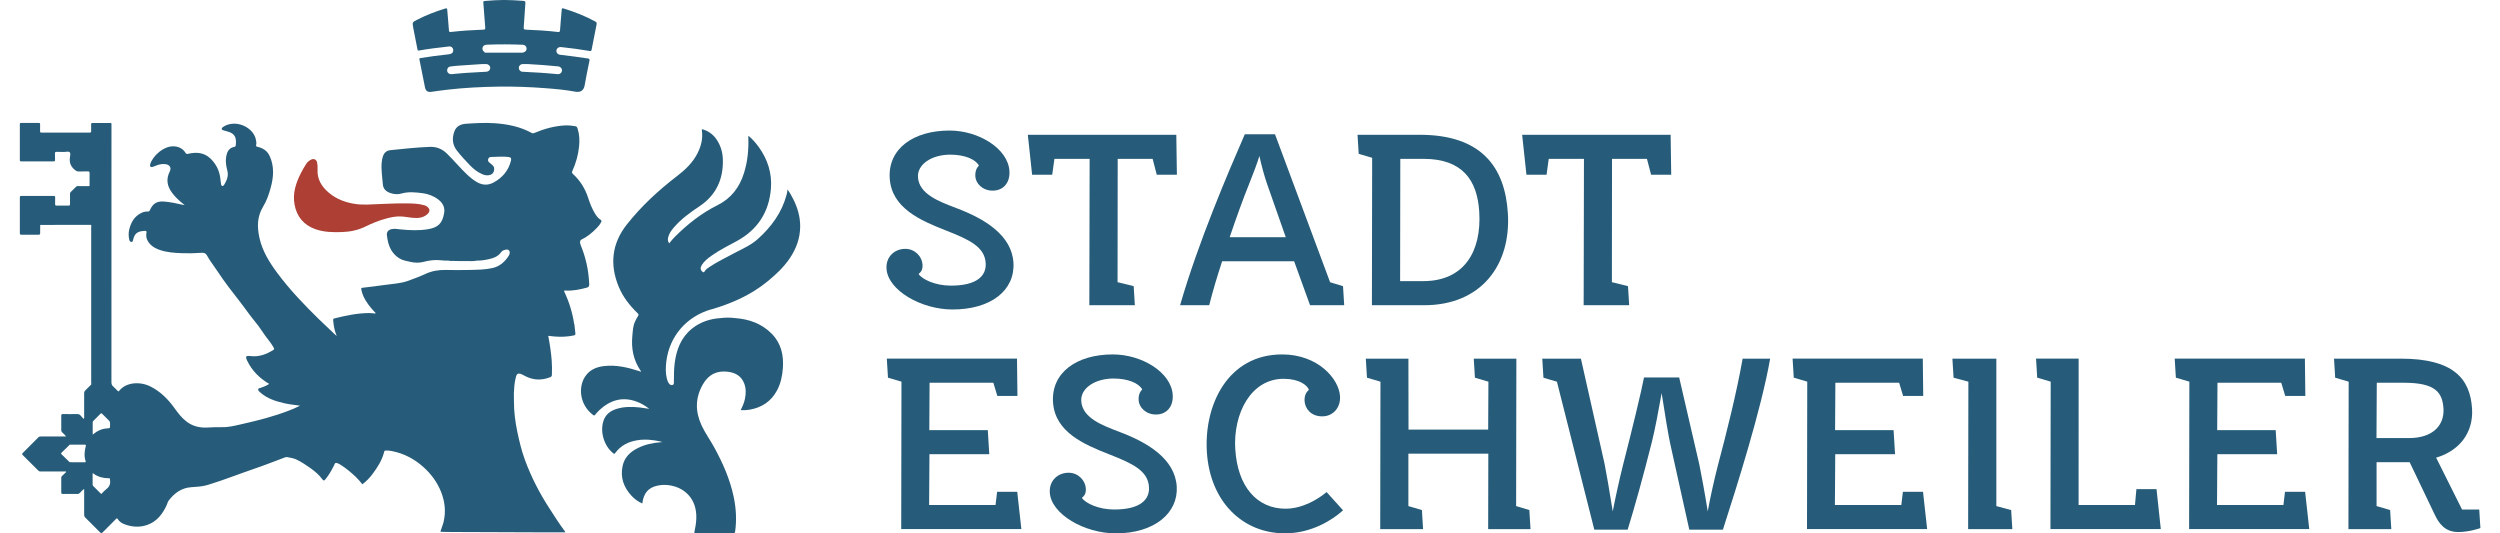 <?xml version="1.0" encoding="UTF-8" standalone="no"?><svg xmlns="http://www.w3.org/2000/svg" height="32" id="Ebene_2" viewBox="0 0 797.34 172.81" width="150"><defs><style>.cls-1{fill:#265c79;}.cls-1,.cls-2{stroke-width:0px;}.cls-2{fill:#ad3f34;}</style></defs><g id="Ebene_3"><path class="cls-1" d="m286.93,80.63c3.26,0,5.47,2.57,5.63,5.06.1,1.72-.45,2.4-1.27,3.09,1.13,1.72,5.38,3.77,10.44,3.77,8.58,0,11.55-3.26,11.3-7.29-.33-5.32-5.35-7.63-13-10.63-8.08-3.17-17.51-7.2-18.1-16.89-.58-9.52,7.63-15.44,19.38-15.44,9.43,0,18.97,5.83,19.41,13.12.24,3.94-2.1,6.35-5.44,6.35s-5.46-2.4-5.6-4.54c-.11-1.8.43-2.83,1.15-3.6-1.15-2.06-4.67-3.52-9.3-3.52-5.92,0-10.7,3.09-10.45,7.29.34,5.49,6.83,7.89,12.45,10.03,9.13,3.43,17.94,8.75,18.49,17.67s-7.22,15.18-19.74,15.18c-10.21,0-20.97-6.26-21.39-13.21-.24-3.95,2.69-6.43,6.04-6.43Z"/><path class="cls-1" d="m334.59,56.62h-6.52l-1.39-12.95h48.11l.19,12.95h-6.52l-1.34-5.15h-11.32l-.04,39.96,5.22,1.29.38,6.17h-14.75l.1-47.42h-11.41l-.71,5.15Z"/><path class="cls-1" d="m376.02,98.9c5.87-20.41,15.63-43.14,20.97-55.4h9.78l17.85,47.94,4.19,1.29.38,6.17h-11.06l-5.16-14.24h-23.33c-1.66,5.06-2.94,9.35-4.19,14.24h-9.43Zm34.24-22.04l-6.02-17.15c-.83-2.31-1.94-6.43-2.53-9.18-.57,1.97-2.04,5.92-3.23,8.83-2.01,4.97-4.21,11.06-6.39,17.49h18.18Z"/><path class="cls-1" d="m438.26,51.13l-4.37-1.29-.38-6.17h20.15c19.98,0,27.65,10.46,28.57,25.47,1.02,16.64-8.56,29.76-27.17,29.76h-16.89l.08-47.77Zm16.51,39.96c13.29,0,18.97-9.61,18.18-22.47-.62-10.2-5.42-17.15-18.03-17.15h-7.55l-.06,39.62h7.46Z"/><path class="cls-1" d="m494.76,56.62h-6.52l-1.39-12.95h48.11l.19,12.95h-6.52l-1.34-5.15h-11.32l-.04,39.96,5.22,1.29.38,6.17h-14.75l.1-47.42h-11.41l-.71,5.15Z"/><path class="cls-1" d="m294.85,124.01l-.09,15.35h18.95l.48,7.8h-19.38l-.11,16.47h21.52l.51-4.29h6.52l1.34,12.09h-38.93l.08-47.77-4.37-1.29-.38-6.17h42.19l.14,12.09h-6.52l-1.29-4.29h-20.67Z"/><path class="cls-1" d="m339.84,153.17c3.26,0,5.47,2.57,5.63,5.06.1,1.72-.45,2.4-1.27,3.09,1.13,1.72,5.38,3.77,10.44,3.77,8.58,0,11.55-3.26,11.3-7.29-.33-5.32-5.35-7.63-13-10.63-8.08-3.17-17.51-7.2-18.1-16.89-.58-9.52,7.63-15.44,19.38-15.44,9.43,0,18.97,5.83,19.41,13.12.24,3.94-2.1,6.35-5.44,6.35s-5.46-2.4-5.6-4.54c-.11-1.8.43-2.83,1.15-3.6-1.15-2.06-4.67-3.52-9.3-3.52-5.92,0-10.7,3.09-10.45,7.29.34,5.49,6.83,7.89,12.45,10.03,9.13,3.43,17.94,8.75,18.49,17.67.52,8.58-7.22,15.18-19.74,15.18-10.21,0-20.97-6.26-21.39-13.21-.24-3.95,2.69-6.43,6.04-6.43Z"/><path class="cls-1" d="m393.91,145.62c.73,12.01,7.01,19.21,16.27,19.21,5.57,0,10.7-3.17,13.3-5.4l5.34,5.92c-3.49,3.17-10.26,7.46-18.84,7.46-13.64,0-24.29-10.2-25.29-26.41-.93-15.27,6.82-31.56,24.4-31.56,11.58,0,18.41,7.89,18.75,13.55.22,3.6-2.17,6.52-5.78,6.52s-5.56-2.49-5.71-4.97c-.1-1.72.51-2.92,1.41-3.6-.52-1.54-3.14-3.6-8.2-3.6-10.55,0-16.38,11.15-15.67,22.9Z"/><path class="cls-1" d="m471.55,122.38l-.38-6.17h13.81l-.08,47.77,4.28,1.29.38,6.17h-13.72l.05-24.44h-25.9v16.98s4.38,1.29,4.38,1.29l.38,6.17h-13.89l.08-47.77-4.37-1.29-.38-6.17h13.81l.03,22.98h25.81l.08-15.52-4.37-1.29Z"/><path class="cls-1" d="m493.75,122.38l-.38-6.17h12.52l7.66,34.05c.49,2.4,1.68,9.26,2.66,15.44.58-3.17,2.18-10.55,3.36-15.18,2.84-11.06,5.99-24.01,6.76-28.21h11.4l6.53,28.21c.48,2.32,1.76,9.09,2.73,15.18.63-3.69,2.18-10.72,3.29-14.92,2.93-11.06,6.03-23.41,8.01-34.56h8.92c-3,16.89-10.77,41.25-15.31,55.4h-10.89l-6.15-27.7c-.59-2.66-1.8-9.86-2.81-16.55-.83,4.63-2.11,11.75-3.22,16.04-2.69,10.72-5.57,21.01-7.79,28.21h-10.81l-12.11-47.94-4.37-1.29Z"/><path class="cls-1" d="m588.34,124.01l-.09,15.35h18.95l.48,7.8h-19.38l-.11,16.47h21.52l.51-4.29h6.52l1.34,12.09h-38.93l.08-47.77-4.37-1.29-.38-6.17h42.19l.14,12.09h-6.52l-1.29-4.29h-20.67Z"/><path class="cls-1" d="m640.5,116.21v47.77s4.8,1.29,4.8,1.29l.38,6.17h-14.32l.08-47.77-4.8-1.29-.38-6.17h14.24Z"/><path class="cls-1" d="m667.17,116.21l-.02,47.42h18.27l.46-5.15h6.52l1.39,12.95h-35.76l.08-47.77-4.37-1.29-.38-6.17h13.81Z"/><path class="cls-1" d="m712.15,124.01l-.09,15.35h18.95l.48,7.8h-19.38l-.11,16.47h21.52l.51-4.29h6.52l1.34,12.09h-38.93l.08-47.77-4.37-1.29-.38-6.17h42.19l.14,12.09h-6.52l-1.29-4.29h-20.67Z"/><path class="cls-1" d="m763.72,163.98l4.37,1.29.38,6.17h-13.89l.08-47.77-4.37-1.29-.38-6.17h21.7c16.89,0,22.43,6.43,23.03,16.21.49,7.98-4.31,13.72-11.64,15.87l8.4,16.81h5.57l.37,6c-.67.26-3.87,1.29-7.21,1.29-4.46,0-6.36-3.09-7.55-5.57l-8.16-17.06h-10.72v14.24Zm10.49-22.04c7.97,0,11.48-4.37,11.17-9.52-.32-5.23-2.57-8.4-12.78-8.4h-8.83l-.1,17.92h10.55Z"/><path class="cls-1" d="m179.68,104.94c-.54-3.6-1.6-7.06-3.16-10.35-.21-.44-.06-.47.33-.45,2.36.15,4.64-.32,6.91-.93.66-.18.85-.48.81-1.15-.12-2.27-.37-4.52-.89-6.73-.47-2.04-1.09-4.03-1.9-5.96-.32-.76-.22-1.51.21-1.71,1.9-.89,3.49-2.21,4.94-3.7.56-.57,1.09-1.18,1.45-1.9.15-.29.29-.61-.13-.86-.8-.49-1.34-1.23-1.82-2.01-1.01-1.64-1.67-3.43-2.27-5.25-.98-2.95-2.59-5.5-4.89-7.59-.38-.35-.31-.65-.16-.98,1.16-2.52,1.88-5.17,2.17-7.93.2-1.96.12-3.91-.49-5.81-.12-.38-.28-.67-.74-.74-1.04-.16-2.07-.3-3.12-.26-3.56.14-6.92,1.1-10.18,2.46-.28.12-.5.17-.8,0-3.72-2.05-7.77-2.86-11.95-3.16-3.14-.22-6.27-.04-9.4.17-1.6.1-3.07.77-3.68,2.36-.85,2.19-.75,4.37.76,6.32,1.32,1.71,2.81,3.28,4.3,4.84,1.11,1.15,2.38,2.15,3.87,2.79.69.3,1.39.48,2.14.37.78-.12,1.41-.47,1.66-1.26.26-.8.15-1.54-.55-2.11-.35-.28-.68-.57-1.02-.86-.33-.29-.37-.67-.24-1.04.13-.38.42-.63.85-.64,1.91-.04,3.82-.24,5.73,0,.75.1.97.4.8,1.13-.78,3.25-2.77,5.58-5.66,7.14-1.74.94-3.53.91-5.29-.08-1.23-.7-2.31-1.59-3.33-2.55-2.28-2.16-4.27-4.6-6.52-6.78-1.57-1.52-3.38-2.22-5.54-2.14-4.25.17-8.47.62-12.7,1.06-1.29.13-2.06.82-2.46,2.01-.2.59-.31,1.2-.38,1.82-.26,2.39.17,4.75.34,7.12.11,1.6,1.01,2.44,2.4,2.93,1.18.42,2.41.53,3.61.19,2.27-.66,4.53-.42,6.81-.13,1.89.24,3.62.89,5.14,2.04,1.39,1.05,2.2,2.46,1.94,4.22-.54,3.61-2.08,4.89-5.26,5.42-2.99.5-5.99.35-8.98.05-.97-.1-1.94-.31-2.92-.05-1.06.28-1.57,1.01-1.4,2.08.07.44.13.88.21,1.32.45,2.49,1.53,4.57,3.72,5.99,1.14.73,2.44.91,3.71,1.2,1.41.32,2.81.36,4.22-.01,1.82-.48,3.66-.72,5.55-.52.84.09,1.68.14,2.53.12.1.03.21.08.31.08,2,.03,4,.09,5.99.07.84-.01,1.7.06,2.54-.09.1,0,.21-.02.31-.06,1.34.02,2.65-.19,3.96-.48,1.57-.35,3.02-.9,3.99-2.31.31-.46.85-.61,1.38-.74.42-.1.81-.11,1.11.21.35.37.3.82.16,1.26-.06.19-.16.37-.26.54-1.26,1.97-2.95,3.41-5.25,3.93-2.42.54-4.9.54-7.36.61-2.62.07-5.25.04-7.87,0-2.23-.03-4.36.31-6.41,1.26-1.84.85-3.74,1.56-5.64,2.25-2.43.89-5.02.98-7.55,1.34-2.42.35-4.84.64-7.27.92-.43.05-.46.24-.39.56.14.68.33,1.33.6,1.97.93,2.19,2.42,3.97,4.05,5.66-.01.16-.16.16-.28.14-.6-.05-1.2-.13-1.79-.13-3.85,0-7.58.82-11.29,1.73-.36.09-.43.27-.4.62.15,1.68.41,3.34,1.15,5.08-.34-.29-.54-.46-.72-.63-1.66-1.58-3.34-3.14-4.98-4.74-4.83-4.71-9.49-9.59-13.53-15.01-2.57-3.46-4.83-7.06-5.8-11.37-.8-3.57-.79-6.93,1.18-10.17,1.16-1.9,1.89-4.01,2.47-6.17.94-3.43,1.18-6.82-.32-10.17-.51-1.14-1.29-1.96-2.39-2.49-.5-.24-1.02-.44-1.57-.55-.34-.07-.57-.19-.45-.62.17-.6.02-1.19-.1-1.78-.68-3.26-4.64-5.61-8.16-5-.88.15-1.72.46-2.46.98-.22.15-.45.31-.42.63.03.35.33.38.58.46.42.13.85.26,1.28.37,2.69.68,2.91,2.35,2.68,4.45-.03.28-.13.48-.48.54-1.3.23-2.07,1.07-2.42,2.29-.51,1.76-.35,3.53.14,5.26.5,1.75-.1,3.23-.97,4.67-.14.23-.34.55-.68.43-.3-.1-.34-.44-.38-.73-.09-.71-.17-1.41-.27-2.12-.35-2.35-1.43-4.36-3.1-5.99-2.06-2.01-4.62-2.2-7.29-1.57-.44.1-.61.05-.86-.35-.79-1.26-1.98-1.91-3.47-2.06-3.49-.36-7.15,3.15-7.92,5.71-.08.27-.16.6.05.83.24.25.58.17.88.06.31-.11.62-.23.93-.36.98-.42,2-.61,3.06-.48,1.38.17,2,1.18,1.39,2.39-1.26,2.47-.87,4.72.73,6.86.44.59.91,1.15,1.43,1.68.79.81,1.66,1.53,2.66,2.34-.31-.05-.46-.07-.61-.1-1.95-.45-3.9-.86-5.9-1.04-2.38-.22-3.78.56-4.75,2.77-.15.35-.33.46-.69.45-.67-.02-1.33.11-1.94.39-2.37,1.09-3.51,3.1-4.08,5.52-.25,1.07-.21,2.17.03,3.25.08.38.32.68.71.69.4.01.46-.36.53-.66.12-.47.24-.95.48-1.38.72-1.29,1.97-1.45,3.27-1.54.52-.04.68.13.58.63-.31,1.6.34,2.86,1.46,3.94.84.8,1.86,1.28,2.95,1.64,2.24.75,4.57.92,6.9,1.01,2.14.09,4.27.05,6.41-.11.74-.06,1.42.04,1.84.79,1.03,1.86,2.36,3.52,3.52,5.29,2.16,3.29,4.56,6.39,6.98,9.47,1.85,2.35,3.51,4.84,5.43,7.13,1.11,1.32,1.99,2.84,3.03,4.23.94,1.27,1.96,2.48,2.73,3.87.18.33.19.47-.18.71-2.26,1.43-4.64,2.29-7.38,1.96-1.52-.18-1.72.12-1.04,1.54,1.56,3.25,4.03,5.66,7.11,7.48-.82.57-1.76.93-2.72,1.27-.31.11-.78.08-.84.5-.06.41.32.65.59.92.03.03.07.06.1.09,2.17,1.91,4.8,2.79,7.55,3.44,1.71.4,3.45.58,5.32.83-1.23.66-2.38,1.12-3.53,1.57-4.96,1.93-10.1,3.23-15.28,4.4-2.14.48-4.27,1.06-6.5,1-1.6-.04-3.2.04-4.8.12-2.46.12-4.71-.43-6.69-1.95-1.56-1.2-2.73-2.73-3.86-4.31-2.07-2.89-4.52-5.37-7.74-7.01-3.42-1.74-7.95-1.47-10.24,1.41-.2.26-.32.12-.47-.03-.47-.47-.92-.97-1.42-1.41-.44-.38-.58-.81-.58-1.39.01-27.7.01-55.4.01-83.1,0-.16-.02-.31,0-.47.04-.32-.08-.42-.4-.42-1.91.01-3.83.02-5.74,0-.36,0-.46.11-.45.46.02.71,0,1.43.01,2.14.01.36-.07.51-.47.51-5.21-.01-10.42-.01-15.63,0-.35,0-.46-.1-.45-.45.02-.73,0-1.47.01-2.2,0-.32-.06-.48-.43-.48-1.91.02-3.83.01-5.74,0-.34,0-.4.15-.4.44,0,3.85,0,7.7,0,11.56,0,.34.09.46.45.46,3.5-.01,6.99-.01,10.49,0,.4,0,.48-.15.47-.51-.03-.64.01-1.29-.03-1.94-.03-.48.08-.67.61-.64.84.05,1.69,0,2.54.02.55.01,1.26-.24,1.61.1.36.34.18,1.07.1,1.6-.29,1.83.33,3.22,1.81,4.3.27.19.49.33.82.33,1.05-.02,2.09.02,3.14-.02.49-.02.6.16.59.61-.03,1.2,0,2.4-.01,3.61,0,.19.06.4-.1.57-1.03,0-2.07-.02-3.1,0-.36,0-.74-.13-1.08.11-.6.59-1.2,1.19-1.81,1.77-.22.21-.25.45-.24.72,0,1.07-.01,2.14,0,3.21,0,.37-.11.5-.49.49-1.27-.02-2.54-.02-3.81,0-.4,0-.55-.1-.53-.52.03-.69-.02-1.38.02-2.07.02-.45-.13-.55-.56-.55-3.45.02-6.9.01-10.35,0-.39,0-.54.09-.54.51.02,3.85.01,7.7,0,11.55,0,.36.09.51.48.51,1.87-.02,3.74-.02,5.61,0,.38,0,.5-.13.49-.5-.02-.89,0-1.78.02-2.67,5.47,0,10.94-.01,16.42-.02.04.05.09.1.13.15-.01.27-.03.53-.03.8,0,16.52,0,33.05,0,49.57,0,.4.01.8.02,1.2-.63.63-1.24,1.28-1.89,1.89-.3.28-.41.58-.41.99.02,2.54.01,5.08,0,7.62,0,.18.09.4-.18.65-.31-.35-.64-.68-.93-1.04-.33-.42-.74-.54-1.28-.53-1.47.04-2.94.03-4.41,0-.44,0-.63.08-.62.58.03,1.56.02,3.12,0,4.68,0,.3.1.49.31.69.41.4.88.77,1.24,1.32-2.78,0-5.47,0-8.16,0-.33,0-.58.06-.83.31-1.66,1.68-3.32,3.35-5.01,5.01-.3.3-.28.45,0,.74,1.67,1.64,3.32,3.29,4.97,4.95.22.22.42.33.75.32,2.56-.02,5.12-.01,7.68,0,.2,0,.44-.11.66.17-.43.42-.86.84-1.3,1.24-.21.19-.32.38-.31.68.02,1.56.02,3.12,0,4.68,0,.42.14.53.54.52,1.58-.02,3.16-.02,4.74,0,.33,0,.53-.14.75-.34.44-.41.79-.92,1.39-1.27,0,2.84,0,5.6,0,8.36,0,.36.08.62.34.88,1.6,1.58,3.2,3.16,4.77,4.77.37.38.56.37.93,0,1.39-1.44,2.83-2.84,4.24-4.26.24-.24.38-.38.62.02.45.72,1.11,1.22,1.88,1.54,2.49,1.02,5.06,1.23,7.62.35,3.14-1.08,4.99-3.52,6.33-6.41.22-.48.32-1.05.63-1.46,1.86-2.45,4.17-4.16,7.38-4.37,1.78-.12,3.55-.2,5.3-.73,5.09-1.55,10.04-3.52,15.07-5.24,3.22-1.09,6.38-2.35,9.57-3.54.38-.14.74-.3,1.15-.23,1.09.19,2.19.38,3.19.89,1.49.75,2.88,1.67,4.24,2.63,1.48,1.05,2.86,2.21,3.94,3.69.36.5.57.47,1-.05,1.07-1.32,1.89-2.78,2.67-4.28.18-.35.32-.87.59-1,.45-.08.88.2,1.29.41.12.06.23.13.34.2,1.81,1.13,3.42,2.5,4.97,3.96.77.73,1.43,1.56,2.08,2.36,1.34-1,2.44-2.18,3.4-3.48,1.58-2.15,3.02-4.39,3.66-7.03.07-.27.19-.42.54-.44.67-.02,1.33.05,1.98.18,3.89.76,7.28,2.55,10.21,5.18,2.49,2.23,4.45,4.88,5.7,8.01,1.27,3.18,1.62,6.44.82,9.8-.24,1-.67,1.92-.96,2.9-.14.29.22.28.36.28,1.06.03,2.04.03,3.11.05h0c.3,0,.5,0,.76,0,9.66.01,19.34.1,29,.11,2.4,0,4.8,0,7.23,0-.06-.16-.16-.31-.24-.41-1.84-2.45-3.43-4.99-5.09-7.56-3.19-4.93-5.84-10.12-7.85-15.63-1.05-2.88-1.76-5.88-2.4-8.88-.68-3.25-1.12-6.53-1.11-9.87-.05-2.58-.05-3.11.11-4.91.1-.98.19-1.49.32-2.19.09-.37.17-.75.27-1.12.2-.76.69-1.02,1.45-.79.49.15.92.44,1.37.67,2.68,1.41,5.43,1.54,8.24.41.36-.14.52-.35.53-.74.06-1.56.06-3.11-.06-4.67-.21-2.66-.61-5.29-1.12-7.98.73.08,1.4.16,2.08.22,2.07.18,4.13.08,6.18-.34.41-.08.6-.25.53-.72-.14-.97-.18-1.95-.32-2.92ZM21.43,144.6c-.42,1.59-.57,3.19-.05,4.79.07.22.09.4-.23.4-1.62,0-3.25,0-4.87-.02-.07,0-.14-.09-.2-.14-.82-.81-1.64-1.62-2.48-2.42-.21-.2-.21-.33,0-.54.83-.8,1.65-1.61,2.48-2.42.13-.23.35-.16.54-.16,1.47,0,2.94,0,4.4-.01.42,0,.53.08.42.51Zm2.51-8.27c.74-.73,1.49-1.46,2.21-2.22.24-.25.39-.25.63,0,.66.69,1.33,1.37,2.02,2.02.37.34.58.7.5,1.22-.03.17,0,.35,0,.53,0,.89,0,.87-.89.92-1.77.1-3.29.81-4.73,2.02,0-1.4,0-2.66,0-3.93,0-.25.1-.41.27-.57Zm4.16,22.16c-.49.37-.9.85-1.35,1.28-.14.3-.3.32-.54.07-.77-.79-1.56-1.57-2.35-2.35-.16-.16-.2-.33-.2-.53,0-1.19,0-2.39,0-3.59.24-.09.31.1.43.22,1.45.96,3.06,1.38,4.78,1.37.31,0,.47.08.42.41,0,.04,0,.09,0,.13.22,1.25-.18,2.23-1.2,2.99Z"/><path class="cls-1" d="m224.03,100.28c6.61-1.92,12.86-4.65,18.26-9.06,2.7-2.21,5.23-4.56,7.21-7.46,2.13-3.13,3.4-6.55,3.42-10.35.02-3.1-.81-6.02-2.19-8.78-.54-1.08-1.12-2.13-1.9-3.22-.06.4-.09.66-.14.92-.05.28-.11.57-.19.84-1.55,5.76-4.94,10.34-9.29,14.26-2.26,2.04-5.06,3.21-7.7,4.62-2.7,1.45-5.48,2.77-8.03,4.48-.57.38-1.17.78-1.51,1.39-.26.46-.47.32-.75.09-.66-.54-.72-1.3-.13-2.22.8-1.24,1.96-2.12,3.14-2.96,2.56-1.83,5.37-3.21,8.13-4.71,6.79-3.68,10.5-9.44,11.09-17.11.37-4.87-1.05-9.32-3.9-13.3-.97-1.35-2.06-2.59-3.34-3.69-.05.1-.09.13-.09.17,0,.11,0,.22,0,.33.14,3.96-.23,7.86-1.44,11.66-1.47,4.6-4.15,8.12-8.61,10.34-5.2,2.58-9.71,6.17-13.81,10.27-.63.63-1.2,1.33-1.77,2.06-.5-.65-.5-1.31-.34-1.97.3-1.2.99-2.18,1.77-3.1,2.38-2.79,5.32-4.91,8.35-6.93,5.43-3.62,7.77-8.77,7.6-15.17-.05-2.17-.63-4.21-1.77-6.08-1.07-1.75-2.56-3-4.54-3.62-.27-.09-.58-.27-.49.3.38,2.63-.25,5.08-1.43,7.41-1.55,3.05-3.96,5.32-6.64,7.38-5.99,4.6-11.52,9.69-16.21,15.62-4.92,6.21-5.66,13.05-2.62,20.32,1.37,3.27,3.53,6.01,6.06,8.46.34.33.43.56.12.99-.36.5-.61,1.08-.89,1.64-.74,1.45-.75,3.05-.91,4.61-.42,4.07.29,7.88,2.61,11.32.08.11.22.21.18.38-.03,0-.05.02-.07.02-.17-.06-.33-.13-.5-.18-3.7-1.19-7.45-2.1-11.39-1.64-2.48.29-4.66,1.19-6.11,3.35-2.38,3.54-1.78,9.28,2.6,12.53.24.18.38.18.59-.07.44-.53.89-1.06,1.39-1.53,3.47-3.22,7.41-4.46,12.01-2.79,1.48.54,2.83,1.33,4.16,2.37-1.09-.16-2.05-.33-3.02-.44-2.56-.27-5.11-.32-7.6.47-1.98.63-3.52,1.77-4.21,3.84-1.21,3.64.22,8.28,3.25,10.59.33.25.4.05.55-.15,1.79-2.44,4.27-3.68,7.2-4.14,2.52-.4,5.01-.14,7.48.42.21.07.37.08.57.18-.27.02-.37.02-.56.05-2.59.2-5.1.74-7.43,1.92-2.4,1.21-4.24,2.95-4.85,5.68-.84,3.78.32,7.01,2.91,9.79.97,1.04,2.12,1.86,3.45,2.46.41-3.29,1.89-5.09,4.76-5.75,1.15-.26,2.33-.35,3.51-.22,5.19.55,9.51,4.28,9.23,10.92-.06,1.47-.32,2.91-.62,4.34-.09.54.33.26.48.26,4.01.02,8.02.02,12.03,0,.19,0,.45.14.59-.13h0s0,0,0,0c.03-.11.08-.21.1-.32.53-3.74.32-7.45-.44-11.14-1.21-5.8-3.57-11.14-6.42-16.3-1.29-2.33-2.86-4.51-3.99-6.93-2.1-4.51-2.12-8.93.4-13.33,1.83-3.2,4.5-4.53,8.11-4.09,2.44.3,4.35,1.39,5.28,3.79.63,1.63.58,3.31.24,4.99-.26,1.27-.77,2.44-1.39,3.66,1.04.05,1.99.01,2.93-.15,3.91-.69,6.92-2.65,8.83-6.2,1.23-2.28,1.74-4.74,1.92-7.29.3-4.16-.56-7.99-3.56-11.07-3.27-3.34-7.39-4.79-11.97-5.12-1.54-.2-3.08-.2-4.61,0,0,0,0,0,0,0-3.44.22-6.59,1.24-9.3,3.41-3.57,2.87-5.05,6.82-5.62,11.21-.27,2.04-.22,4.09-.25,6.13,0,.37,0,.82-.46.94-.44.12-.82-.09-1.1-.45-.39-.5-.59-1.09-.74-1.7-.43-1.8-.38-3.62-.16-5.44.98-8.22,6.56-14.61,14.51-16.92Z"/><path class="cls-1" d="m127.52,8.89c.45,2.33.9,4.67,1.37,7,.05.26.05.56.52.48,1.53-.27,3.07-.51,4.61-.71,1.72-.23,3.44-.43,5.17-.61.7-.07,1.23.4,1.31,1.06.09.7-.29,1.25-1.02,1.41-.19.04-.39.07-.59.09-3.01.3-6,.74-8.99,1.2-.32.05-.42.14-.35.47.61,3.03,1.19,6.06,1.81,9.08.23,1.11.93,1.57,2.04,1.4,1.78-.26,3.56-.51,5.35-.71,5.47-.63,10.95-.9,16.45-.98,5.05-.07,10.1.11,15.14.5,3.26.25,6.52.54,9.74,1.14,1.68.31,2.72-.43,3-2.04.47-2.67,1.01-5.33,1.56-7.98.11-.55-.06-.68-.54-.75-2.97-.45-5.94-.84-8.93-1.19-.8-.09-1.3-.67-1.23-1.37.08-.75.72-1.21,1.53-1.12,3.1.33,6.18.73,9.25,1.26.4.07.54-.03.62-.41.53-2.75,1.05-5.5,1.62-8.24.1-.5-.08-.71-.47-.92-3.25-1.78-6.68-3.11-10.21-4.2-.49-.15-.6-.03-.63.44-.17,2.2-.4,4.39-.54,6.58-.04.58-.25.65-.73.59-3.43-.41-6.87-.62-10.31-.75-.68-.03-.77-.22-.72-.83.2-2.57.33-5.15.53-7.72.05-.61-.16-.74-.7-.78-2.02-.16-4.04-.27-6.18-.29-2.02.04-4.16.11-6.28.33-.34.04-.5.11-.47.51.22,2.68.39,5.37.62,8.05.05.55-.04.7-.63.73-3.49.12-6.98.34-10.45.74-.48.06-.65-.02-.68-.55-.15-2.2-.37-4.39-.54-6.58-.04-.51-.19-.6-.68-.45-3.17.98-6.26,2.16-9.2,3.69-1.45.76-1.45.77-1.18,2.35,0,.02,0,.04,0,.07Zm46.9,12.61c.85.09,1.39.69,1.31,1.4-.09.74-.68,1.21-1.54,1.12-3.73-.38-7.48-.6-11.23-.77-.71-.03-1.21-.59-1.21-1.26,0-.7.56-1.23,1.3-1.24.51,0,1.02,0,1.53,0,3.28.18,6.56.42,9.83.75Zm-24.4-6.11c.22-.69.75-.88,1.45-.91,3.86-.15,7.72-.14,11.58.02.67.03,1.15.5,1.21,1.11.06.65-.28,1.15-.93,1.35-.13.04-.26.07-.39.1-.09-.04-.18-.06-.27-.06.09.02.18.04.27.06-4,0-8,0-12,0-.1,0-.21-.02-.31-.04,0,0-.01-.04,0-.06,0-.02.03-.04.04-.05-.51-.39-.87-.86-.65-1.53Zm-.31,5.37c.56,0,1.03,0,1.49,0,.73.02,1.3.57,1.29,1.24,0,.66-.53,1.2-1.24,1.24-2.18.13-4.35.23-6.53.37-1.42.09-2.84.25-4.25.37-.37.03-.76.12-1.12-.03-.55-.23-.86-.65-.82-1.24.05-.65.43-1.09,1.08-1.17.97-.13,1.94-.22,2.92-.29,2.42-.17,4.84-.33,7.17-.48Z"/><path class="cls-2" d="m95.78,74.24c2.8,1,5.75,1.06,8.69.95,2.64-.09,5.19-.6,7.58-1.78,2.13-1.05,4.32-1.95,6.62-2.57,1.61-.44,3.24-.79,4.92-.71,1.24.06,2.46.34,3.69.44,1.71.15,3.39.09,4.78-1.12,1.25-1.09.76-2.05-.4-2.75-.17-.1-.37-.14-.56-.2-1.79-.53-3.64-.57-5.47-.6-4.38-.08-8.75.27-13.07.39-1.23-.02-2.41,0-3.58-.17-3.23-.45-6.2-1.52-8.73-3.62-2.36-1.97-3.88-4.39-3.71-7.6.04-.76,0-1.5-.14-2.24-.2-.96-1.05-1.38-1.92-.95-.69.33-1.26.8-1.67,1.47-.58.95-1.16,1.89-1.66,2.89-1.64,3.23-2.74,6.59-2.06,10.25.72,3.88,2.99,6.6,6.72,7.93Z"/></g></svg>